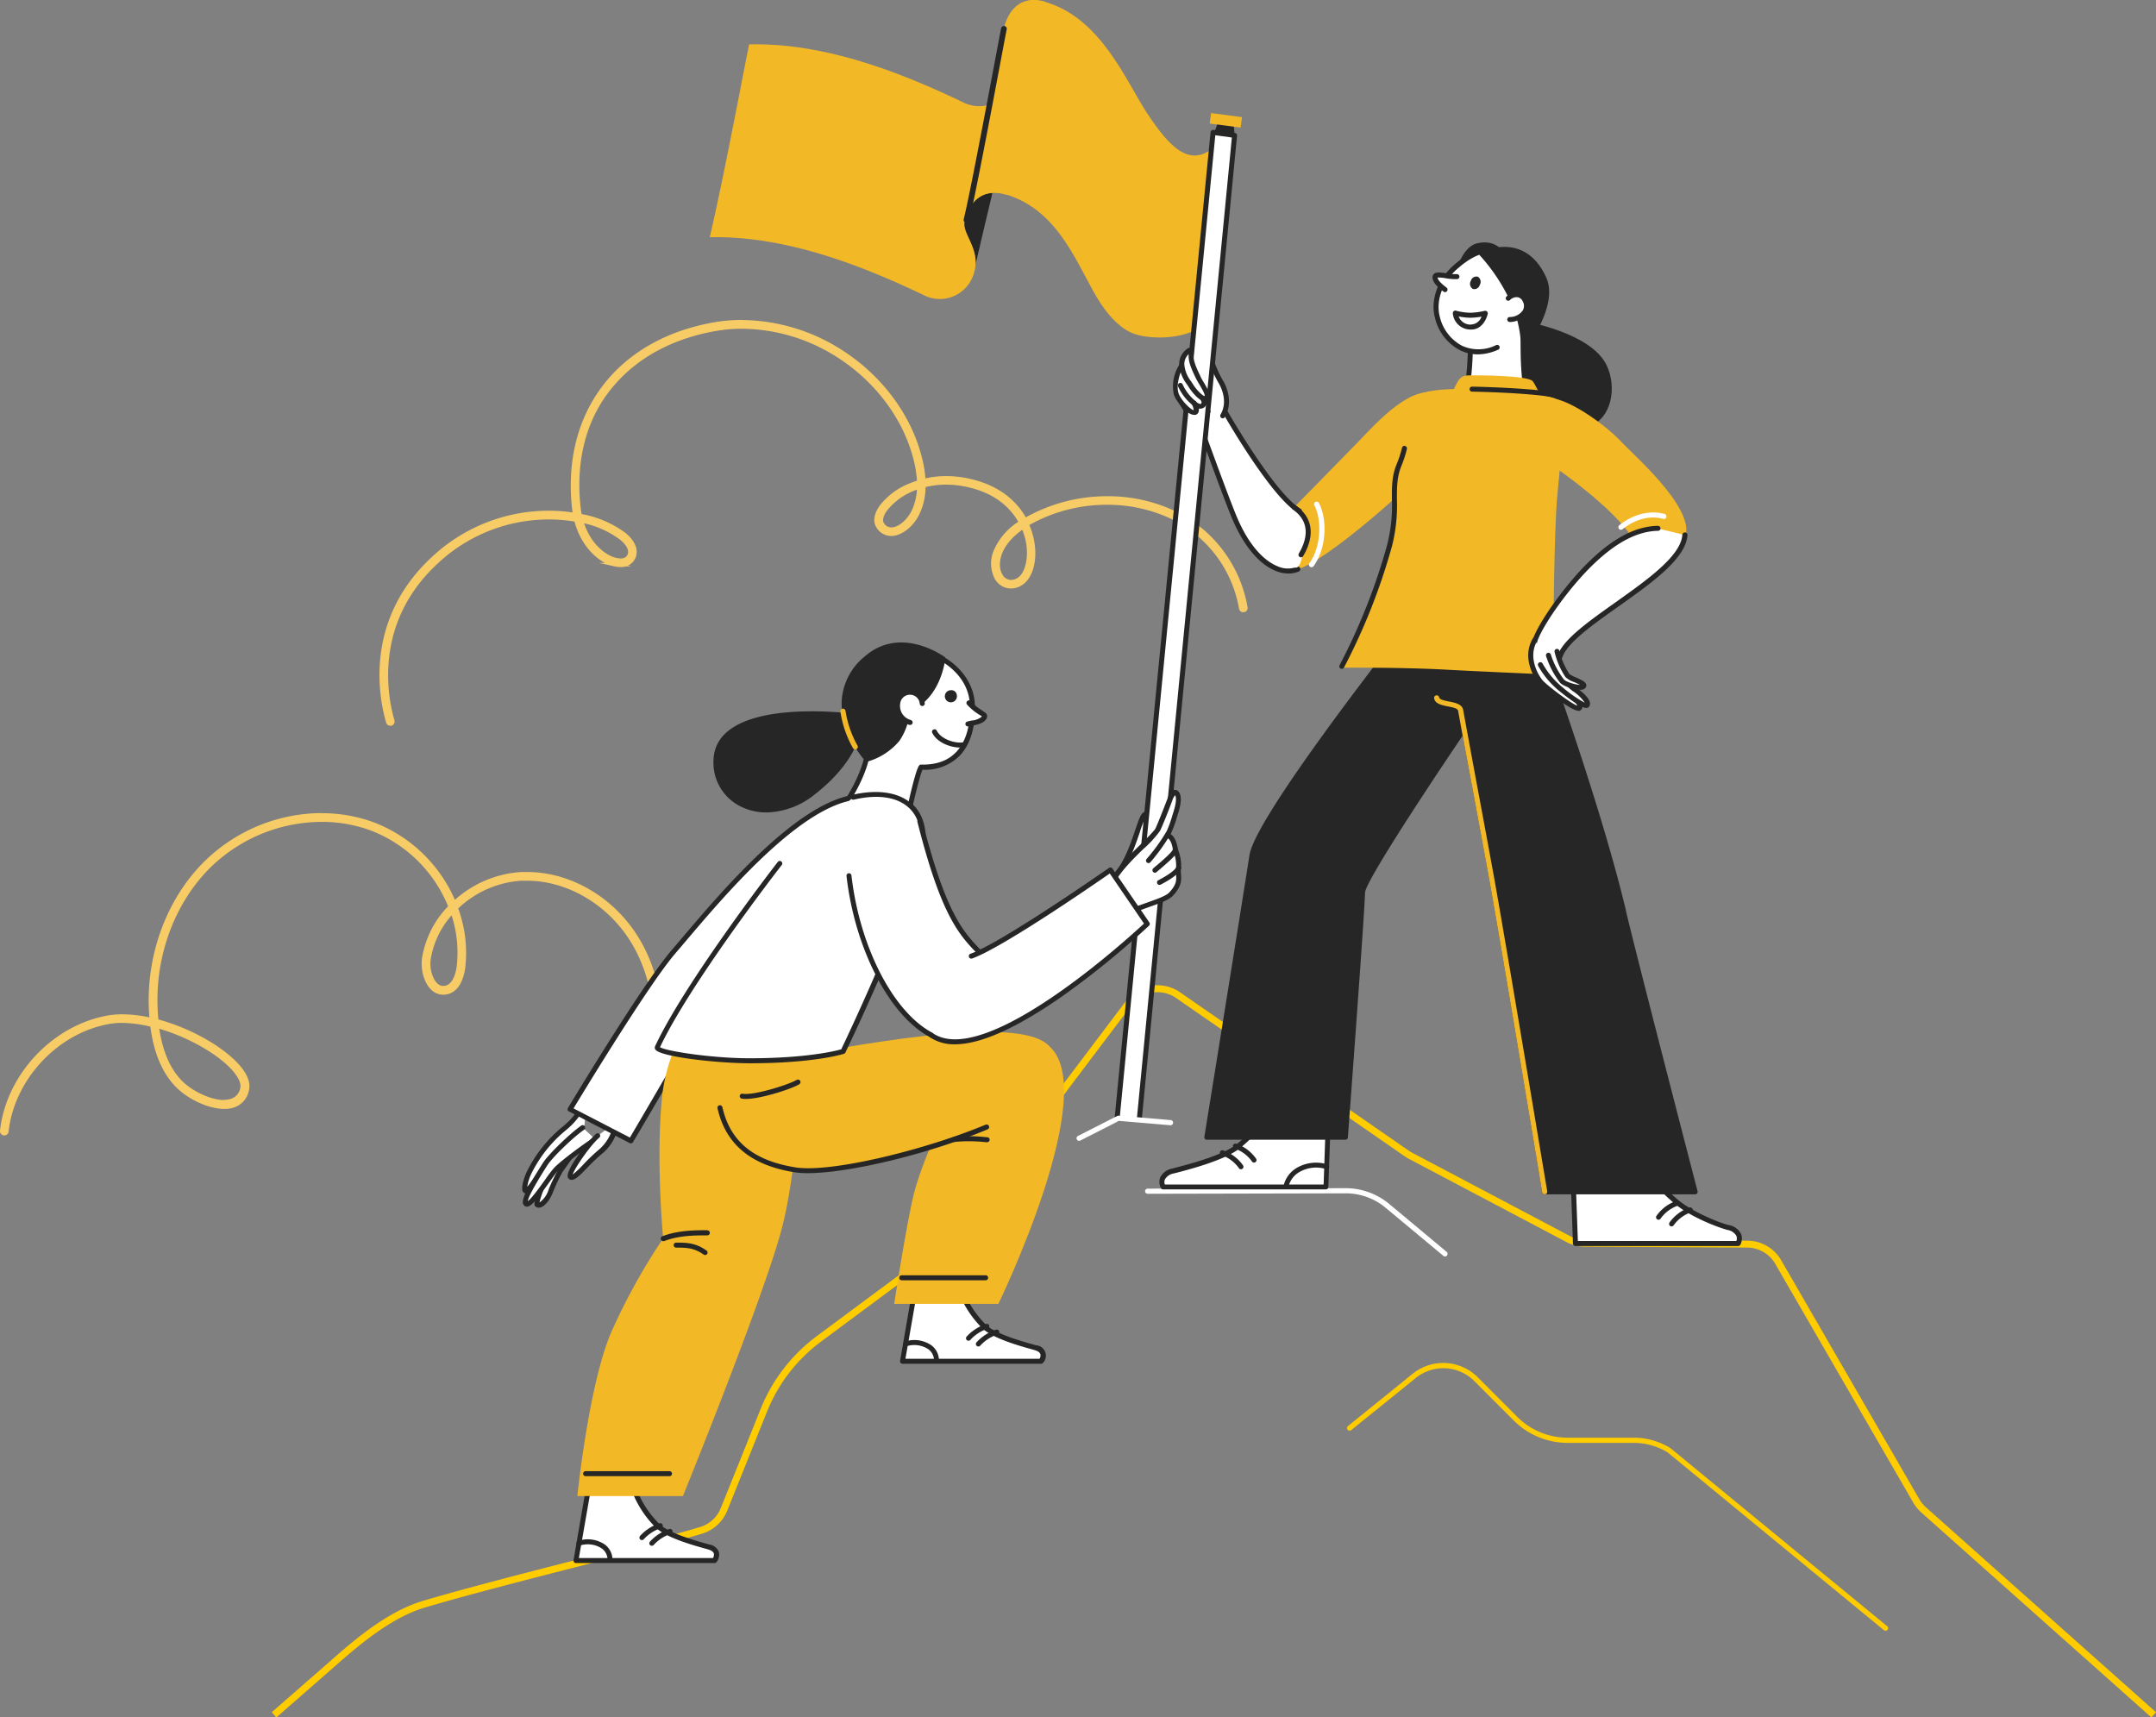 <svg xmlns="http://www.w3.org/2000/svg" xmlns:xlink="http://www.w3.org/1999/xlink" viewBox="0 0 531.01 423"><rect x="0" y="0" width="531.01" height="423" fill="#808080" stroke="none"/><defs><style>.cls-1,.cls-3,.cls-7{fill:none;}.cls-2{clip-path:url(#clip-path);}.cls-3{stroke:#fc0;stroke-width:1.71px;}.cls-3,.cls-7{stroke-miterlimit:10;}.cls-4{fill:#fff;}.cls-5{fill:#262626;}.cls-6{fill:#f7cc66;}.cls-7{stroke:#f7cc66;stroke-width:0.86px;}.cls-8{fill:#f2b826;}.cls-9{fill:#fc0;}</style><clipPath id="clip-path" transform="translate(0 0)"><rect class="cls-1" width="531.01" height="423"/></clipPath></defs><title>ilustracao2</title><g id="Camada_2" data-name="Camada 2"><g id="Camada_1-2" data-name="Camada 1"><g class="cls-2"><path class="cls-3" d="M530.44,422.36l-56.69-50.5a8.73,8.73,0,0,1-1.78-2.19l-34-58.82a8.83,8.83,0,0,0-7.62-4.42l-40-.24a8.82,8.82,0,0,1-4.09-1l-38.84-20.51a9.16,9.16,0,0,1-.91-.55l-56.32-39A8.87,8.87,0,0,0,278,247.07L234,305.34a8.76,8.76,0,0,1-2,1.93l-30.28,22.47a40.9,40.9,0,0,0-13.58,17.58l-9.81,24.42a8.88,8.88,0,0,1-5.64,5.18c-12,3.67-48.72,12.39-68.27,18.19-8.29,2.47-16,8.9-22.45,14.6L67.5,422.36" transform="translate(0 0)"/><path class="cls-4" d="M282.32,200.53c-1.7-.85-3.16,12.89-9.6,16.72-3.47,2.07,2.91,4.18,3,4.57l4.73-5.88s3.62-14.51,1.83-15.41" transform="translate(0 0)"/><path class="cls-5" d="M275.17,222Zm7.42-22a.91.91,0,0,0-.79,0c-.78.32-1.24,1.6-2.21,4.46-1.35,4-3.4,10.06-7.18,12.31a2.23,2.23,0,0,0-1.34,1.9c.06,1.48,2.17,2.54,3.56,3.25l.66.34a.6.6,0,0,0,.47.22.63.63,0,0,0,.19,0,.62.62,0,0,0,.39-.78c-.11-.32-.37-.46-1.15-.85s-2.86-1.44-2.88-2.19c0-.23.25-.51.73-.8,4.17-2.48,6.31-8.8,7.72-13a25,25,0,0,1,1.36-3.51c.47,1.55-.73,8.49-2.23,14.5a.62.62,0,0,0,1.2.3s.91-3.69,1.59-7.41c1.27-7,.71-8.3-.09-8.7" transform="translate(0 0)"/><path class="cls-6" d="M182.77,79.22a39.53,39.53,0,0,0-6.45.53c-23.86,4-37.59,21.83-35,45.42.06.53.13,1,.23,1.56a39.83,39.83,0,0,0-6.41-.51,41.59,41.59,0,0,0-28.17,11c-17.15,15.58-13.1,35.05-11.45,40.65a.62.62,0,0,0,.61.45.55.55,0,0,0,.18,0,.64.64,0,0,0,.43-.79c-1.6-5.42-5.52-24.26,11.08-39.34a40.4,40.4,0,0,1,27.35-10.68,38.27,38.27,0,0,1,6.67.57c1.59,6.22,5.8,10.19,9.62,11a6.38,6.38,0,0,0,1.33.15,3.43,3.43,0,0,0,3.1-1.54c1.11-1.85.34-4.08-2.11-6.1a25.47,25.47,0,0,0-10.89-4.6,18.73,18.73,0,0,1-.31-1.94c-1.31-11.8,1.45-22.2,8-30,6.08-7.31,15-12.15,25.95-14a37.09,37.09,0,0,1,6.24-.51A44.48,44.48,0,0,1,207,88c9.28,6.11,16,15.31,18.46,25.25a27.67,27.67,0,0,1,.83,5.46c-.54.16-1.07.35-1.59.55A17,17,0,0,0,217,124.8c-1.25,1.78-1.57,3.51-.86,4.72a3.77,3.77,0,0,0,3.33,2.06h.12c2.3-.06,4.93-2.09,6.38-4.95a15.42,15.42,0,0,0,1.56-7,21.42,21.42,0,0,1,5.49-.69,24.17,24.17,0,0,1,4.29.39c8.13,1.47,12.11,5.73,14.06,9.34a15.43,15.43,0,0,0-6.11,6.84,7.77,7.77,0,0,0,.08,6.76,4.18,4.18,0,0,0,3.64,2.25,4.64,4.64,0,0,0,2.32-.65c2.6-1.49,3.86-5.8,3-10.48a17.53,17.53,0,0,0-1.33-4.25,2.26,2.26,0,0,1,.26-.16,39.13,39.13,0,0,1,19.44-5.08,37.06,37.06,0,0,1,15.36,3.23,30.61,30.61,0,0,1,17.56,22.74.64.64,0,0,0,.63.51h.12a.63.63,0,0,0,.5-.74A31.85,31.85,0,0,0,288.65,126a38.29,38.29,0,0,0-15.89-3.35,40.46,40.46,0,0,0-20.08,5.25l-.19.12c-2.1-3.87-6.34-8.37-14.92-9.92a25.31,25.31,0,0,0-4.48-.41,23.37,23.37,0,0,0-5.56.66,28.72,28.72,0,0,0-.85-5.42c-2.52-10.24-9.45-19.72-19-26a45.83,45.83,0,0,0-24.92-7.68m36.75,51.08a2.51,2.51,0,0,1-2.25-1.41c-.43-.76-.13-2,.81-3.36a16.51,16.51,0,0,1,8.21-5.54,14,14,0,0,1-1.41,6.05c-1.23,2.42-3.45,4.22-5.29,4.26h-.07m-66.7,7.64a4.57,4.57,0,0,1-1.06-.13c-2.72-.59-6.82-3.59-8.51-9.51a23.58,23.58,0,0,1,9.75,4.26c1.13.92,2.86,2.73,1.83,4.46a2.21,2.21,0,0,1-2,.92m96.2,5.3a2.91,2.91,0,0,1-2.54-1.61c-1.36-2.37-.94-7.51,5.49-11.82a16.19,16.19,0,0,1,1.17,3.78c.7,4.1-.32,8-2.43,9.16a3.39,3.39,0,0,1-1.69.49" transform="translate(0 0)"/><path class="cls-7" d="M182.77,79.22a39.53,39.53,0,0,0-6.45.53c-23.86,4-37.59,21.83-35,45.42.06.53.13,1,.23,1.56a39.83,39.83,0,0,0-6.41-.51,41.59,41.59,0,0,0-28.17,11c-17.15,15.58-13.1,35.05-11.45,40.65a.62.62,0,0,0,.61.45.55.55,0,0,0,.18,0,.64.64,0,0,0,.43-.79c-1.6-5.42-5.52-24.26,11.08-39.34a40.4,40.4,0,0,1,27.35-10.68,38.27,38.27,0,0,1,6.67.57c1.59,6.22,5.8,10.19,9.62,11a6.38,6.38,0,0,0,1.33.15,3.43,3.43,0,0,0,3.1-1.54c1.11-1.85.34-4.08-2.11-6.1a25.47,25.47,0,0,0-10.89-4.6,18.73,18.73,0,0,1-.31-1.94c-1.31-11.8,1.45-22.2,8-30,6.08-7.31,15-12.15,25.95-14a37.09,37.09,0,0,1,6.24-.51A44.48,44.48,0,0,1,207,88c9.28,6.11,16,15.31,18.46,25.25a27.67,27.67,0,0,1,.83,5.46c-.54.16-1.07.35-1.59.55A17,17,0,0,0,217,124.8c-1.25,1.78-1.57,3.51-.86,4.72a3.77,3.77,0,0,0,3.33,2.06h.12c2.3-.06,4.93-2.09,6.38-4.95a15.42,15.42,0,0,0,1.56-7,21.42,21.42,0,0,1,5.49-.69,24.17,24.17,0,0,1,4.29.39c8.13,1.47,12.11,5.73,14.06,9.34a15.43,15.43,0,0,0-6.11,6.84,7.77,7.77,0,0,0,.08,6.76,4.18,4.18,0,0,0,3.64,2.25,4.64,4.64,0,0,0,2.32-.65c2.6-1.49,3.86-5.8,3-10.48a17.53,17.53,0,0,0-1.33-4.25,2.26,2.26,0,0,1,.26-.16,39.13,39.13,0,0,1,19.44-5.08,37.06,37.06,0,0,1,15.36,3.23,30.61,30.61,0,0,1,17.56,22.74.64.64,0,0,0,.63.51h.12a.63.63,0,0,0,.5-.74A31.85,31.85,0,0,0,288.65,126a38.29,38.29,0,0,0-15.89-3.35,40.46,40.46,0,0,0-20.08,5.25l-.19.12c-2.1-3.87-6.34-8.37-14.92-9.92a25.31,25.31,0,0,0-4.48-.41,23.37,23.37,0,0,0-5.56.66,28.72,28.72,0,0,0-.85-5.42c-2.52-10.24-9.45-19.72-19-26a45.83,45.83,0,0,0-24.92-7.68m36.75,51.08a2.51,2.51,0,0,1-2.25-1.41c-.43-.76-.13-2,.81-3.36a16.51,16.51,0,0,1,8.21-5.54,14,14,0,0,1-1.41,6.05c-1.23,2.42-3.45,4.22-5.29,4.26h-.07m-66.7,7.64a4.57,4.57,0,0,1-1.06-.13c-2.72-.59-6.82-3.59-8.51-9.51a23.58,23.58,0,0,1,9.75,4.26c1.13.92,2.86,2.73,1.83,4.46a2.21,2.21,0,0,1-2,.92m96.2,5.3a2.91,2.91,0,0,1-2.54-1.61c-1.36-2.37-.94-7.51,5.49-11.82a16.19,16.19,0,0,1,1.17,3.78c.7,4.1-.32,8-2.43,9.16a3.39,3.39,0,0,1-1.69.49" transform="translate(0 0)"/><path class="cls-6" d="M79.24,200.69A41.07,41.07,0,0,0,51.14,212c-10,9.55-15.27,24.44-13.87,39.13a32.38,32.38,0,0,0-7.13-.88,20.41,20.41,0,0,0-3.47.28c-13.46,2.36-24.74,14.39-26.24,28a.64.64,0,0,0,.56.7h.07a.63.63,0,0,0,.63-.56C3.13,265.59,14,254,26.89,251.77a18.27,18.27,0,0,1,3.2-.26,31.33,31.33,0,0,1,7.33,1c.87,7,3.21,12.32,7,15.65,2.74,2.44,7.24,4.54,10.83,4.54a6.86,6.86,0,0,0,2.17-.31,5.11,5.11,0,0,0,3.49-4c.42-1.78-.51-3.94-2.69-6.25-4.14-4.39-11.93-8.68-19.6-10.71C37.07,237,42.17,222.29,52,212.9A39.83,39.83,0,0,1,79.23,202a35.09,35.09,0,0,1,12.56,2.27,34,34,0,0,1,19.08,19.05,23.4,23.4,0,0,0-6.49,12.63c-.36,2.37.26,5.71,2.12,7.5a3.82,3.82,0,0,0,2.67,1.12,3.62,3.62,0,0,0,.8-.08c3.2-.64,4-4.63,4.21-6.31a31.39,31.39,0,0,0-1.83-14.55,25.36,25.36,0,0,1,16-7.14c.48,0,1,0,1.43,0,10,0,20.05,5.82,25.85,15.12,5.46,8.76,7.16,20.35,4.68,31.78a.64.64,0,0,0,.49.76H161a.63.63,0,0,0,.62-.5c2.56-11.75.79-23.68-4.85-32.72-6-9.67-16.47-15.72-26.91-15.72-.51,0-1,0-1.51,0a26.58,26.58,0,0,0-16.47,7.15,35.29,35.29,0,0,0-19.61-19.28,36.19,36.19,0,0,0-13-2.36m29.94,42.57a2.57,2.57,0,0,1-1.8-.77c-1.35-1.29-2.1-4-1.74-6.39a22,22,0,0,1,5.72-11.5A29.91,29.91,0,0,1,112.92,238c-.13,1.1-.75,4.72-3.2,5.22a3.29,3.29,0,0,1-.54,0m-54,28.14c-3.2,0-7.41-1.94-10-4.22-3.42-3.05-5.6-7.87-6.47-14.35,7.28,2,14.66,6.11,18.51,10.18,1.84,2,2.69,3.77,2.38,5.09a3.81,3.81,0,0,1-2.65,3,6,6,0,0,1-1.79.25" transform="translate(0 0)"/><path class="cls-7" d="M79.24,200.69A41.07,41.07,0,0,0,51.14,212c-10,9.55-15.27,24.44-13.87,39.13a32.38,32.38,0,0,0-7.13-.88,20.41,20.41,0,0,0-3.47.28c-13.46,2.36-24.74,14.39-26.24,28a.64.64,0,0,0,.56.7h.07a.63.63,0,0,0,.63-.56C3.13,265.59,14,254,26.89,251.77a18.27,18.27,0,0,1,3.2-.26,31.33,31.33,0,0,1,7.33,1c.87,7,3.21,12.32,7,15.65,2.74,2.44,7.24,4.54,10.83,4.54a6.86,6.86,0,0,0,2.17-.31,5.11,5.11,0,0,0,3.49-4c.42-1.78-.51-3.94-2.69-6.25-4.14-4.39-11.93-8.68-19.6-10.71C37.07,237,42.17,222.29,52,212.9A39.83,39.83,0,0,1,79.23,202a35.09,35.09,0,0,1,12.56,2.27,34,34,0,0,1,19.08,19.05,23.4,23.4,0,0,0-6.49,12.63c-.36,2.37.26,5.71,2.12,7.5a3.82,3.82,0,0,0,2.67,1.12,3.62,3.62,0,0,0,.8-.08c3.2-.64,4-4.63,4.21-6.31a31.39,31.39,0,0,0-1.83-14.55,25.36,25.36,0,0,1,16-7.14c.48,0,1,0,1.43,0,10,0,20.05,5.82,25.85,15.12,5.46,8.76,7.16,20.35,4.68,31.78a.64.64,0,0,0,.49.76H161a.63.63,0,0,0,.62-.5c2.56-11.75.79-23.68-4.85-32.72-6-9.67-16.47-15.72-26.91-15.72-.51,0-1,0-1.51,0a26.58,26.58,0,0,0-16.47,7.15,35.29,35.29,0,0,0-19.61-19.28,36.19,36.19,0,0,0-13-2.36m29.94,42.57a2.57,2.57,0,0,1-1.8-.77c-1.35-1.29-2.1-4-1.74-6.39a22,22,0,0,1,5.72-11.5A29.91,29.91,0,0,1,112.92,238c-.13,1.1-.75,4.72-3.2,5.22a3.29,3.29,0,0,1-.54,0m-54,28.14c-3.2,0-7.41-1.94-10-4.22-3.42-3.05-5.6-7.87-6.47-14.35,7.28,2,14.66,6.11,18.51,10.18,1.84,2,2.69,3.77,2.38,5.09a3.81,3.81,0,0,1-2.65,3,6,6,0,0,1-1.79.25" transform="translate(0 0)"/><path class="cls-5" d="M240.27,65.24v-.06c-.4,1.77-.66,2.89-.66,2.89l.66-2.83" transform="translate(0 0)"/><path class="cls-5" d="M237.56,54.61c-.56,2.69,3,5.9,2.71,10.57,1-4.22,2.81-12.16,4.16-17.67-4.65.31-6.38,4.75-6.87,7.1" transform="translate(0 0)"/><path class="cls-8" d="M247.26,7.11c-.67,3.22,4.55,7.17,2.05,13.47a8.73,8.73,0,0,1-12.16,4.59c-14.21-6.8-33.47-14.71-52.64-14.24-.74,3.24-5.91,31.25-9.7,47.5C194,58,213.24,65.87,227.45,72.66a8.72,8.72,0,0,0,12.16-4.59c2.5-6.3-2.72-10.25-2.05-13.46.59-2.86,3-8.82,10.31-6.65L257.56.47c-7.28-2.18-9.71,3.78-10.3,6.64" transform="translate(0 0)"/><path class="cls-8" d="M282.59,28c-5.36-8.19-11.37-23.41-25-27.48-7.29-2.18-9.72,3.78-10.31,6.64-.64,3.1-7.62,38.44-9.61,46.48.87-3,3.49-7.72,10.08-5.75,13.65,4.08,17.92,18.58,23.28,26.77,2.73,4.17,5.71,6.6,8,7.45,4.14,1.55,11.69,1.42,15.84-1.1.94-.58,4.38-45,4.38-45-6.21,5.66-11.34,0-16.63-8" transform="translate(0 0)"/><path class="cls-5" d="M247.4,6.43a.69.69,0,0,0-.83.54c-.17.82-.74,3.87-1.54,8.1-2.17,11.54-6.21,33-7.67,38.92a.69.69,0,0,0,.51.85l.17,0a.7.7,0,0,0,.68-.53c1.47-6,5.52-27.45,7.69-39,.79-4.22,1.37-7.27,1.53-8.07a.69.69,0,0,0-.54-.83" transform="translate(0 0)"/><path class="cls-4" d="M342.07,296.46a16.74,16.74,0,0,0-10.59-3.81l-48.82.11a.64.64,0,0,0-.63.64.63.63,0,0,0,.63.63h0l48.83-.11h0a15.27,15.27,0,0,1,9.74,3.52l14.27,11.88a.62.62,0,0,0,.89-.08.64.64,0,0,0-.08-.9Z" transform="translate(0 0)"/><path class="cls-9" d="M411.43,356.68l-.08-.05a17.21,17.21,0,0,0-9-2.53H386.11a17.45,17.45,0,0,1-12.44-5.16L364,339.26a12,12,0,0,0-16.12-.86L332,351.24a.63.63,0,1,0,.79,1l15.91-12.84a10.78,10.78,0,0,1,14.42.76l9.69,9.69a18.75,18.75,0,0,0,13.34,5.53h16.24a16,16,0,0,1,8.31,2.32L464,401.51a.62.62,0,0,0,.4.15.64.64,0,0,0,.4-1.13Z" transform="translate(0 0)"/><path class="cls-4" d="M305,282.34c-3.88,3.1-13.76,5.47-16,6.09-4.09,1.11-2.47,3.93-2.47,3.93h40.07l.73-20.41-13.17-.21a39.74,39.74,0,0,1-9.13,10.6" transform="translate(0 0)"/><path class="cls-5" d="M327.31,271.33a.61.61,0,0,0-.63.6L326,291.75H286.9a1.78,1.78,0,0,1,0-1.25,3.13,3.13,0,0,1,2.21-1.48l.83-.21c3.23-.85,11.81-3.1,15.43-6A39.61,39.61,0,0,0,314.66,272a.62.62,0,0,0-1.08-.59,39.39,39.39,0,0,1-9,10.42c-3.41,2.73-11.81,4.93-15,5.75l-.83.23a4.17,4.17,0,0,0-3,2.19,3.22,3.22,0,0,0,.19,2.64.61.61,0,0,0,.53.31h40.07a.62.62,0,0,0,.62-.59l.73-20.42a.63.63,0,0,0-.6-.64" transform="translate(0 0)"/><path class="cls-5" d="M301.26,283.35a.6.6,0,0,0-.78.36.61.61,0,0,0,.36.79,8.83,8.83,0,0,1,4.28,3.19.62.62,0,0,0,.53.3.59.59,0,0,0,.31-.09.61.61,0,0,0,.21-.85,9.94,9.94,0,0,0-4.91-3.7" transform="translate(0 0)"/><path class="cls-5" d="M304.48,281.7a.62.62,0,0,0-.79.37.62.62,0,0,0,.37.79,8.83,8.83,0,0,1,4.27,3.18.63.63,0,0,0,.53.3.62.62,0,0,0,.53-.93,10,10,0,0,0-4.91-3.71" transform="translate(0 0)"/><path class="cls-5" d="M326.92,286.78a9.46,9.46,0,0,0-7.53.86,6.88,6.88,0,0,0-3.25,4.42.61.61,0,0,0,.49.72l.12,0a.63.63,0,0,0,.6-.5,5.59,5.59,0,0,1,2.69-3.61,8.22,8.22,0,0,1,6.54-.73.61.61,0,0,0,.34-1.18" transform="translate(0 0)"/><path class="cls-5" d="M308.35,210.7c-1.53,10-11.12,69.4-11.12,69.4h34.13s4.22-56.37,4.22-60.2S364,174.65,364,174.65l9.59-23.39-23.77-.77s-39.88,50.24-41.42,60.21" transform="translate(0 0)"/><path class="cls-5" d="M363.41,174.36C360.32,178.86,335,216,335,219.9c0,3.56-3.73,53.65-4.17,59.59H298c1.1-6.78,9.59-59.43,11-68.7s38.09-55.87,41.1-59.67l22.58.73Zm10.15-23.72-23.77-.76a.62.62,0,0,0-.51.23c-1.63,2.06-40,50.48-41.54,60.49s-11,68.81-11.12,69.41a.66.66,0,0,0,.14.49.62.62,0,0,0,.47.22h34.13a.61.61,0,0,0,.61-.57c.18-2.3,4.22-56.44,4.22-60.25,0-2.67,16.91-28.32,28.27-44.9a.34.34,0,0,0,.06-.12l9.59-23.39a.59.59,0,0,0-.05-.56.64.64,0,0,0-.5-.29" transform="translate(0 0)"/><path class="cls-8" d="M354,97.29l.68-.16c-6.85-2.92-15.44,6.81-19.74,11.25s-16.68,17.08-21,21.37c-4,4,1.12,11.7,5.61,10.46,7.24-2,27.34-20.08,31.53-24.7,5.69-6.27,4.41-17.22,2.88-18.22" transform="translate(0 0)"/><path class="cls-4" d="M425.63,302.36c-2.27-.62-8.56-3-12.44-6.1a39.57,39.57,0,0,1-9.13-10.6l-16.76.21.73,20.42H428.1s1.62-2.82-2.47-3.93" transform="translate(0 0)"/><path class="cls-5" d="M425.79,301.76c-2.25-.61-8.45-3-12.21-6a39.59,39.59,0,0,1-9-10.41.61.61,0,0,0-.83-.25.63.63,0,0,0-.25.84,40.13,40.13,0,0,0,9.29,10.79c3.95,3.16,10.24,5.54,12.66,6.2a3.07,3.07,0,0,1,2.21,1.47,1.78,1.78,0,0,1,0,1.25H388.62l-.71-19.82a.59.59,0,0,0-.63-.59.62.62,0,0,0-.6.64l.73,20.41a.63.63,0,0,0,.62.6H428.1a.61.61,0,0,0,.53-.31,3.25,3.25,0,0,0,.19-2.65,4.17,4.17,0,0,0-3-2.19" transform="translate(0 0)"/><path class="cls-5" d="M416.08,297.42a10.11,10.11,0,0,0-4.91,3.71.63.63,0,0,0,.21.85.64.64,0,0,0,.85-.22,8.89,8.89,0,0,1,4.27-3.18.61.61,0,0,0,.37-.79.62.62,0,0,0-.79-.37" transform="translate(0 0)"/><path class="cls-5" d="M412.87,295.78a10,10,0,0,0-4.91,3.71.61.61,0,0,0,.21.84.6.6,0,0,0,.84-.21,8.79,8.79,0,0,1,4.28-3.18.62.62,0,0,0,.37-.79.62.62,0,0,0-.79-.37" transform="translate(0 0)"/><path class="cls-5" d="M375.31,79.11l-1.84,1.62s-2.59,31,17.68,24.4c5.9-1.92,7.13-9.87,4.53-15.22-3.94-8.09-20.37-10.8-20.37-10.8" transform="translate(0 0)"/><path class="cls-5" d="M363.83,59.92c-3.31.76-4.78,5.66-4.78,5.66l11.88-2.34s-1.6-4.59-7.1-3.32" transform="translate(0 0)"/><path class="cls-4" d="M375.65,78.21c.35-1.9-13.79,1.12-13.57,4.59a65.82,65.82,0,0,1-2.39,20.34l18.14.47c-3-6.51-3.08-20.5-2.18-25.4" transform="translate(0 0)"/><path class="cls-5" d="M376.25,78.32a.94.94,0,0,0-.39-1c-1.5-1.07-8.54.54-11.83,2.36-1.77,1-2.63,2-2.56,3.12A65.61,65.61,0,0,1,359.1,103a.63.63,0,0,0,.4.78.62.62,0,0,0,.77-.4,67.21,67.21,0,0,0,2.43-20.57c0-.52.61-1.21,1.76-1.87,3.39-2,9.33-3,10.55-2.59-.91,5.33-.75,19.12,2.26,25.57a.62.62,0,0,0,1.12-.52c-2.95-6.32-3.06-20-2.14-25" transform="translate(0 0)"/><path class="cls-4" d="M372,63.07c-4.29-3.12-9.34-1-13.66,2.85-3.8,3.43-5.33,8.27-4.29,12.21,1.69,6.36,7.51,10.64,14.75,7.43l6.88-8.81c1.78-4.44,1.8-9.69-3.68-13.68" transform="translate(0 0)"/><path class="cls-5" d="M372.32,62.57c-4-2.91-9.13-1.89-14.43,2.89-3.86,3.48-5.61,8.51-4.47,12.82a12.12,12.12,0,0,0,6.21,8,9.85,9.85,0,0,0,4.31,1A12.41,12.41,0,0,0,369,86.12a.61.61,0,0,0,.31-.81.62.62,0,0,0-.81-.32,9.76,9.76,0,0,1-8.35.2A10.9,10.9,0,0,1,354.61,78c-1-3.87.59-8.42,4.11-11.6s8.4-6.05,12.88-2.8c5.54,4,4.94,9.27,3.47,12.95a.61.61,0,0,0,1.14.46c2.32-5.78.94-10.89-3.89-14.41" transform="translate(0 0)"/><path class="cls-5" d="M377.36,153.47s-23.39-12.93-21,2.09,7.56,41.84,10.92,60.34c2.79,15.43,13.15,77.65,13.15,77.65H417.5s-14.57-56.1-17.63-69c-6.87-28.9-22.51-71.09-22.51-71.09" transform="translate(0 0)"/><path class="cls-5" d="M381,292.93c-1-6-10.44-62.63-13.07-77.14-1.07-5.89-2.32-12.63-3.6-19.55-2.79-15-5.68-30.54-7.32-40.78-.45-2.81,0-4.74,1.42-5.71,1.93-1.36,5.74-1.07,11,.83a62.19,62.19,0,0,1,7.46,3.32c1.22,3.32,15.87,43.34,22.4,70.8,2.83,11.93,15.67,61.44,17.43,68.23Zm19.5-68.52c-6.8-28.59-22.37-70.73-22.53-71.15a.64.64,0,0,0-.28-.33c-.59-.32-14.57-8-20-4.19-1.81,1.27-2.45,3.6-1.92,6.92,1.64,10.25,4.52,25.78,7.32,40.8,1.28,6.93,2.53,13.66,3.6,19.54,2.76,15.26,13.05,77,13.15,77.65a.61.61,0,0,0,.61.51H417.5a.6.6,0,0,0,.49-.24.66.66,0,0,0,.11-.53c-.15-.56-14.6-56.23-17.63-69" transform="translate(0 0)"/><path class="cls-8" d="M364.31,196.23c-1.33-7.16-2.69-14.52-3.94-21.38-.26-1.43-2-1.78-3.52-2.08-1-.2-2.29-.45-2.39-1a.63.63,0,0,0-.73-.51.62.62,0,0,0-.51.73c.24,1.36,1.84,1.68,3.39,2,1.13.22,2.41.47,2.51,1.06,1.25,6.86,2.62,14.22,3.95,21.38,1.28,6.93,2.53,13.66,3.6,19.55,2.77,15.25,13.05,77,13.15,77.64a.63.63,0,0,0,.63.53h.1a.62.62,0,0,0,.52-.73c-.1-.62-10.39-62.39-13.15-77.66-1.07-5.89-2.32-12.62-3.61-19.55" transform="translate(0 0)"/><path class="cls-8" d="M383.72,98.44c-2.89-1.41-11.07-2.38-21.08-2.61-8.17-.19-11.51.46-15.09,1.91-3,1.21,1.23,6.64-3,16.85-2.33,5.62.14,10.55-2.33,19.87a152.16,152.16,0,0,1-11.93,30s14.89-.13,25.93.48c8.14.45,26.3,1.23,26.3,1.23s.1-33.62,1-43.56c1.46-17,3.13-22.78.24-24.19" transform="translate(0 0)"/><path class="cls-8" d="M399.9,109.42c-4.82-5.27-12.58-10.14-16.18-11l-6.35.16c-3.35-1-1.19,11.76,2.07,14,3,2.07,18.76,12.8,23,20.66,2.31,4.26,9.07,3.39,11.72.49,5.82-6.37-11.57-21.4-14.28-24.36" transform="translate(0 0)"/><path class="cls-4" d="M392.22,138.32c-6,5.67-12.62,15-14.13,19.23-1.12,3.13,1.64,8.63,2.58,9.14,1.56.86,3-3.9,3.68-5.48,3.77-8.39,30-19.64,30.56-29.45l-6.62-1.6c-6,.1-11.37,3.7-16.07,8.16" transform="translate(0 0)"/><path class="cls-5" d="M415,131.15a.61.61,0,0,0-.65.58C414,137,405.41,143,397.83,148.4c-6.33,4.49-12.32,8.73-14,12.55-.14.31-.3.72-.48,1.19-.47,1.22-1.45,3.75-2.2,4a.14.14,0,0,1-.14,0c-.73-.47-3.29-5.64-2.3-8.4,1.44-4,7.86-13.19,14-19,5.59-5.3,10.71-7.91,15.66-8a.6.6,0,0,0,.6-.62.63.63,0,0,0-.62-.61c-5.28.09-10.67,2.82-16.49,8.34-6.23,5.91-12.79,15.32-14.28,19.47-1.19,3.33,1.52,9.15,2.86,9.88a1.41,1.41,0,0,0,.68.18,1.36,1.36,0,0,0,.48-.09c1.18-.43,2-2.4,2.93-4.73.17-.45.32-.84.45-1.13,1.59-3.52,7.44-7.66,13.63-12.05,8.19-5.8,16.66-11.8,17-17.61a.62.62,0,0,0-.58-.65" transform="translate(0 0)"/><path class="cls-4" d="M387.18,171.29c-.95-.75-4.64-3.52-5.53-5.41l-3.56-8.33c-2.59,4.28.18,9.13,1.47,10.54s8.49,6.94,9.33,6.41-.77-2.47-1.71-3.21" transform="translate(0 0)"/><path class="cls-5" d="M388.75,173.92h0Zm-1.19-3.12-.28-.22c-1.18-.91-4.32-3.36-5.07-5a.61.61,0,0,0-.82-.3.62.62,0,0,0-.3.82c.78,1.66,3.31,3.77,5.43,5.42l.28.21a6.35,6.35,0,0,1,1.69,2.09c-1.58-.56-7.25-4.83-8.48-6.18-.93-1-3.89-5.68-1.39-9.81a.62.62,0,0,0-1.06-.63c-2.84,4.69.24,9.84,1.54,11.27.55.6,7.58,6.61,9.74,6.61a.65.65,0,0,0,.38-.1,1.09,1.09,0,0,0,.53-.9c.07-1.27-1.71-2.94-2.19-3.32" transform="translate(0 0)"/><path class="cls-4" d="M387.68,169.69c-1.56-1.15-4.67-4.3-5.57-7.75l-2.7,1.81a21,21,0,0,0,5.37,6.26c.78.66,5.62,4.44,6.13,3.68s-1.51-2.74-3.23-4" transform="translate(0 0)"/><path class="cls-5" d="M388.05,169.19c-1.63-1.19-4.52-4.25-5.35-7.4a.61.61,0,0,0-.75-.44.61.61,0,0,0-.44.75c.91,3.48,4,6.74,5.81,8.09a10.32,10.32,0,0,1,3,2.89,30.5,30.5,0,0,1-5.17-3.54l-.11-.1a20.07,20.07,0,0,1-5.1-6,.61.61,0,0,0-1.1.55,21.45,21.45,0,0,0,5.41,6.37l.11.09c.05,0,4.71,3.92,6.33,3.92h.11a.83.83,0,0,0,.6-.35c.73-1.07-.38-2.66-3.37-4.85" transform="translate(0 0)"/><path class="cls-4" d="M301.45,101s-3.18-13-6.5-15.17c-2-1.3-4.58,6.93-5,8.42-1.22,4,5.86,11.18,5.86,11.18s5.64,15.69,8.11,21.71c4.69,11.44,11.47,14.85,15.72,13.09l.28-14.45c-6.73-4.14-18.43-24.78-18.43-24.78" transform="translate(0 0)"/><path class="cls-5" d="M320.2,125.23c-6.32-3.88-17.4-23.13-18.17-24.48-.42-1.7-3.38-13.25-6.74-15.45a1.41,1.41,0,0,0-1.29-.15c-1.8.65-3.54,5.2-4.68,8.9-1.25,4.07,5,10.76,5.91,11.69.54,1.5,5.75,15.94,8.08,21.62,2.79,6.78,6.61,11.48,10.77,13.21a8.57,8.57,0,0,0,3.26.69,6.53,6.53,0,0,0,2.49-.48.62.62,0,1,0-.47-1.14,6.21,6.21,0,0,1-4.8-.21c-2.24-.93-6.52-3.79-10.11-12.54-2.43-5.94-8.05-21.53-8.1-21.69a.64.64,0,0,0-.14-.22c-1.9-1.93-6.63-7.59-5.71-10.57,1.39-4.5,3-7.76,3.92-8.1a.16.16,0,0,1,.19,0c2.56,1.67,5.37,11.25,6.24,14.8a.69.69,0,0,0,.07.15c.48.85,11.85,20.83,18.63,25a.62.62,0,1,0,.65-1" transform="translate(0 0)"/><path class="cls-5" d="M366.07,61.66l-2.21.58a44.91,44.91,0,0,1,7.91,11.53,28.35,28.35,0,0,1,2.86,11.84l1.52-.36s7.78-10.11,4.66-16.94c-5-11-14.74-6.65-14.74-6.65" transform="translate(0 0)"/><path class="cls-4" d="M353.42,68.3c0,1.09,1.32,2.16,2.47,3l2.92-3.2c-2.21.15-5.43-1.09-5.39.17" transform="translate(0 0)"/><path class="cls-5" d="M358.77,67.52a13.11,13.11,0,0,1-2.6-.22c-1.42-.2-2.44-.35-3,.16a1.1,1.1,0,0,0-.35.86c.05,1.36,1.43,2.52,2.72,3.5a.64.64,0,0,0,.37.13.62.62,0,0,0,.37-1.11c-.68-.52-2.09-1.6-2.22-2.48a9.3,9.3,0,0,1,1.95.16,13.9,13.9,0,0,0,2.87.23.62.62,0,0,0,.57-.66.62.62,0,0,0-.66-.57" transform="translate(0 0)"/><path class="cls-5" d="M364,68.16a1.43,1.43,0,0,0-1.74,1,1.49,1.49,0,0,0,.48,2,1.4,1.4,0,0,0,1.73-1,1.49,1.49,0,0,0-.47-2" transform="translate(0 0)"/><path class="cls-4" d="M358.44,77.14a3.76,3.76,0,0,0,3.92,3.42c2.73,0,3.45-3.38,3.45-3.38a17.37,17.37,0,0,1-3.64.48,15.88,15.88,0,0,1-3.73-.52" transform="translate(0 0)"/><path class="cls-5" d="M362.37,79.94a3.09,3.09,0,0,1-3.11-2,15.17,15.17,0,0,0,2.91.32h0a15.59,15.59,0,0,0,2.72-.28,2.83,2.83,0,0,1-2.52,1.94m3.29-3.36a16.82,16.82,0,0,1-3.49.47h0a14.59,14.59,0,0,1-3.56-.51.63.63,0,0,0-.56.12.61.61,0,0,0-.23.52,4.35,4.35,0,0,0,4.53,4h.07c2.51,0,3.71-2.52,4-3.86a.6.6,0,0,0-.17-.57.62.62,0,0,0-.58-.16" transform="translate(0 0)"/><path class="cls-4" d="M296.63,85.37c-.84,1.38-.42,4.61.1,6.19s-2.45,5.08.83,9.81l3.64,1c1.84-3.14.61-6.67-.58-8.57-2.49-4-3.11-9.95-4-8.48" transform="translate(0 0)"/><path class="cls-5" d="M298.65,87.52c-.63-2-.92-2.91-1.66-3a.91.91,0,0,0-.89.52c-1,1.74-.41,5.33,0,6.71a4,4,0,0,1-.24,1.67,9,9,0,0,0,1.15,8.3.61.61,0,0,0,.86.15.62.62,0,0,0,.16-.86,7.81,7.81,0,0,1-1-7.27,4.35,4.35,0,0,0,.22-2.38,11.16,11.16,0,0,1-.38-5.1c.18.45.38,1.08.55,1.62a27.49,27.49,0,0,0,2.62,6.29c.45.72,2.59,4.48.57,7.93a.62.62,0,0,0,.53.93.6.6,0,0,0,.53-.31c1.85-3.15.91-6.82-.59-9.21a27,27,0,0,1-2.49-6" transform="translate(0 0)"/><path class="cls-4" d="M371.48,73.46l.33,5.21c3.7-.25,4.87-2.9,3.74-4.82a2.5,2.5,0,0,0-4.07-.39" transform="translate(0 0)"/><path class="cls-5" d="M373.75,72A3.53,3.53,0,0,0,371,73.08a.6.6,0,0,0,.09.86.62.62,0,0,0,.86-.09,2.34,2.34,0,0,1,1.71-.66,1.7,1.7,0,0,1,1.36,1,2.24,2.24,0,0,1,.07,2.2,3.87,3.87,0,0,1-3.32,1.69.62.62,0,0,0,0,1.23h0a5,5,0,0,0,4.33-2.35,3.49,3.49,0,0,0-.1-3.4A2.9,2.9,0,0,0,373.75,72" transform="translate(0 0)"/><path class="cls-4" d="M386.06,166.4a18.54,18.54,0,0,1-2.58-6l-2.08,1a20.62,20.62,0,0,0,3.29,6.26c.64.87,4.89,2.11,5.39,1.28s-3.43-1.82-4-2.6" transform="translate(0 0)"/><path class="cls-5" d="M388.18,166.86a7.18,7.18,0,0,1-1.63-.84,17.69,17.69,0,0,1-2.47-5.71.62.62,0,0,0-.73-.48.62.62,0,0,0-.47.73,19,19,0,0,0,2.69,6.21,5.57,5.57,0,0,0,2.12,1.22c.42.18,1,.45,1.45.68-1.14,0-3.57-.78-3.95-1.31a20,20,0,0,1-3.2-6.07.62.62,0,1,0-1.18.35,21.15,21.15,0,0,0,3.38,6.45c.65.88,3.52,1.8,5,1.8h.15a1.43,1.43,0,0,0,1.23-.57.92.92,0,0,0,.09-.76c-.21-.66-1.09-1.08-2.52-1.7" transform="translate(0 0)"/></g><polygon class="cls-4" points="275.12 275.61 280.64 275.59 304.07 33.35 298.77 32.62 275.12 275.61"/><g class="cls-2"><path class="cls-5" d="M304.15,32.74l-5.3-.74a.63.63,0,0,0-.7.56l-23.64,243a.61.61,0,0,0,.55.67h.06a.63.63,0,0,0,.62-.56L299.32,33.31l4.08.56L280,275.53a.61.61,0,0,0,1.22.12L304.68,33.4a.61.61,0,0,0-.53-.66" transform="translate(0 0)"/><path class="cls-4" d="M291.63,90.3c-.46-1.83-2.91,3.68-1.94,6.74.53,1.67,3.4,4.92,4.55,4.59,1-.28-.16-2.35-.16-2.35s1.3,1.41,2.2.57-.08-1.81-1.23-3.07a20.56,20.56,0,0,1-3.42-6.48" transform="translate(0 0)"/><path class="cls-5" d="M295.86,99.4a.33.33,0,0,1-.26.1,2,2,0,0,1-1.06-.63.62.62,0,0,0-1,.71A3.68,3.68,0,0,1,294,101c-.7,0-3.23-2.54-3.75-4.19-.58-1.85.28-4.77.9-5.9a21.74,21.74,0,0,0,3.42,6.25c1.12,1.23,1.6,1.88,1.26,2.2M294.07,101l.17.59Zm-1.84-10.89a.91.91,0,0,0-1.65-.45,9.86,9.86,0,0,0-1.47,7.52c.48,1.54,3.19,5,5,5a1.27,1.27,0,0,0,.34,0,1.1,1.1,0,0,0,.73-.65,1.72,1.72,0,0,0,.08-.88,1.75,1.75,0,0,0,.32,0,1.52,1.52,0,0,0,1.15-.44c1.28-1.2-.09-2.71-1.19-3.92a20.16,20.16,0,0,1-3.28-6.22" transform="translate(0 0)"/><path class="cls-4" d="M294.08,99.28l-3.36-4.36a11.8,11.8,0,0,0,3.36,4.36" transform="translate(0 0)"/><path class="cls-5" d="M291.27,94.66a.61.61,0,1,0-1.11.52,12.36,12.36,0,0,0,3.56,4.6.62.62,0,0,0,.36.12.63.63,0,0,0,.5-.25.62.62,0,0,0-.13-.86,11.41,11.41,0,0,1-3.18-4.13" transform="translate(0 0)"/><path class="cls-4" d="M293.39,86.58c0-1.07-2.52,1-2.32,3.21.25,2.68,1.44,3.91,2.25,5.21s3.13,4.06,3.86,2.87c.58-.93-1.26-3.31-2-4.86-2.1-4.24-1.79-4.9-1.77-6.43" transform="translate(0 0)"/><path class="cls-5" d="M296.69,97.55c-.4,0-1.94-1.4-2.85-2.88-.15-.25-.32-.49-.49-.75a7.89,7.89,0,0,1-1.66-4.18,3.37,3.37,0,0,1,1.07-2.52c-.05,1.23,0,2.34,1.84,6.06.22.44.51.93.82,1.44.44.74,1.46,2.46,1.27,2.83m-1-4.82c-1.79-3.62-1.76-4.47-1.71-5.65,0-.16,0-.32,0-.49a.87.87,0,0,0-.43-.82,1.12,1.12,0,0,0-1.2.17,4.61,4.61,0,0,0-1.92,3.91,9.17,9.17,0,0,0,1.87,4.76c.16.24.32.48.46.71,0,0,2.21,3.46,3.89,3.46h0a1.17,1.17,0,0,0,1-.59c.61-1-.28-2.5-1.23-4.1-.3-.49-.58-1-.77-1.36" transform="translate(0 0)"/><path class="cls-4" d="M290.27,213.92a9.48,9.48,0,0,0-.78-4.6s-.25-3.37-2.19-3.67L267,224.11s3.39,7.46,5.59,4.48c3.52-4.76,13.68-6.05,15.88-8.37,2.74-2.87,1.7-4.41,1.83-6.3" transform="translate(0 0)"/><path class="cls-5" d="M290.88,214a10.39,10.39,0,0,0-.78-4.81c-.08-.67-.52-3.78-2.71-4.11a.61.61,0,0,0-.7.51.63.63,0,0,0,.52.71c1.41.21,1.67,3.07,1.67,3.1a1.05,1.05,0,0,0,.06.24,8.91,8.91,0,0,1,.71,4.28,10.55,10.55,0,0,0,0,1.39c.12,1.35.21,2.53-1.7,4.53-.77.81-2.94,1.59-5.24,2.4-3.77,1.34-8.45,3-10.68,6-.37.49-.65.46-.75.44-1.16-.12-2.92-2.89-3.79-4.82a.62.62,0,0,0-.82-.3.6.6,0,0,0-.3.81c.4.88,2.51,5.3,4.78,5.54h.19a2.07,2.07,0,0,0,1.68-.95c2-2.72,6.49-4.31,10.1-5.6,2.55-.9,4.75-1.69,5.73-2.71,2.28-2.4,2.15-4,2-5.48a9.92,9.92,0,0,1,0-1.21" transform="translate(0 0)"/><path class="cls-4" d="M288.17,196.78c-1.15,3.06-2.58,6.58-3.06,7.54a28.8,28.8,0,0,1-4,4.3c-3.16,3-8.22,8.22-7.49,10.64l9.18-7.31a44.77,44.77,0,0,0,5.07-7.08,35.64,35.64,0,0,0,1.66-4.72c.86-2.68.81-4.14.26-4.83s-1.13.08-1.64,1.46" transform="translate(0 0)"/><path class="cls-5" d="M289.28,194.51c-.81.13-1.37,1.19-1.69,2.06-1.17,3.12-2.59,6.59-3,7.48-.1.19-.66,1-3.86,4.12-5.92,5.71-8.28,9.19-7.65,11.27a.61.61,0,0,0,.59.44.47.47,0,0,0,.17,0,.61.61,0,0,0,.42-.76c-.32-1.05.7-3.64,7.33-10a27.06,27.06,0,0,0,4.1-4.46c.52-1,2-4.66,3.08-7.6a3.6,3.6,0,0,1,.66-1.2c.24.42.42,1.48-.43,4.17-.1.29-.19.58-.28.89a28.06,28.06,0,0,1-1.35,3.75,45.46,45.46,0,0,1-5,6.93.62.62,0,0,0,.91.83,46,46,0,0,0,5.17-7.24,29.49,29.49,0,0,0,1.42-3.91l.27-.88c.87-2.73.92-4.45.15-5.4a1.07,1.07,0,0,0-1-.43" transform="translate(0 0)"/><path class="cls-4" d="M219.52,160.53c-11.79,5.08-11.92,16.23-6.05,23.82l.33.4c-1,7.91-7.83,16.4-7.83,16.4L223.18,203s2.68-12.74,3.69-14.05c9.48.31,13.09-7,12.6-15.63-.56-10-13.33-15.61-19.95-12.75" transform="translate(0 0)"/><path class="cls-5" d="M235.41,185.31c-2,2.1-4.92,3.1-8.52,3a.57.57,0,0,0-.51.24c-1,1.25-3,10.73-3.68,13.75l-15.58-1.64c1.77-2.4,6.44-9.24,7.29-15.82a.64.64,0,0,0-.14-.48c-.11-.12-.21-.25-.31-.38-3.15-4.07-4.38-9.05-3.28-13.32s4.21-7.46,9.08-9.56c3.27-1.41,8.24-.64,12.37,1.92s6.5,6.26,6.73,10.31c.29,5.16-.94,9.42-3.45,12M232.78,162c-4.46-2.75-9.89-3.56-13.51-2-5.23,2.25-8.61,5.84-9.78,10.38s.11,10,3.49,14.38l.17.21c-1.1,7.57-7.6,15.75-7.66,15.83a.62.62,0,0,0,.41,1l17.22,1.81h.07a.62.62,0,0,0,.6-.49c1.19-5.68,2.73-12.06,3.43-13.54a12,12,0,0,0,9.07-3.37c2.76-2.82,4.1-7.41,3.8-12.92-.25-4.45-2.92-8.57-7.31-11.29" transform="translate(0 0)"/><path class="cls-4" d="M238.66,173.08l-.26,5.22c1.15-.36,3.14-.41,4-1.49s-1.07-.82-3.7-3.73" transform="translate(0 0)"/><path class="cls-5" d="M242,176.5Zm0-1.46a12.11,12.11,0,0,1-2.9-2.37.62.62,0,0,0-.87,0,.63.63,0,0,0-.05.87,13.58,13.58,0,0,0,3.17,2.59c.18.11.39.24.51.33v0a4.31,4.31,0,0,1-2.49,1,10.48,10.48,0,0,0-1.16.27.61.61,0,0,0-.41.77.63.63,0,0,0,.59.43l.19,0c.28-.08.64-.16,1-.23,1.11-.22,2.5-.5,3.23-1.47a1.32,1.32,0,0,0,.31-1c-.1-.51-.54-.78-1.14-1.15" transform="translate(0 0)"/><path class="cls-5" d="M237.39,182.8c-1.85.42-5.55-.61-6.67-2.84a.62.62,0,0,0-.83-.27.61.61,0,0,0-.28.82c1.22,2.43,4.52,3.61,6.87,3.61a5.35,5.35,0,0,0,1.18-.12.62.62,0,0,0,.47-.73.62.62,0,0,0-.74-.47" transform="translate(0 0)"/><path class="cls-5" d="M234.24,170a1.49,1.49,0,1,0,1.41,1.15,1.31,1.31,0,0,0-1.41-1.15" transform="translate(0 0)"/><path class="cls-5" d="M213.37,162.15C201,173,213.52,187,213.52,187a15.51,15.51,0,0,0,7.5-4.86c1.82-2.26,2.39-7.12,4.38-8.26,5.94-3.4,6.82-11.61,6.82-11.61s-10.21-7.66-18.85-.12" transform="translate(0 0)"/><path class="cls-5" d="M225.09,173.35c-1.3.74-2,2.61-2.73,4.59a14.69,14.69,0,0,1-1.82,3.81,15.09,15.09,0,0,1-6.81,4.55c-1.12-1.37-5.59-7.3-5.18-13.86a14.09,14.09,0,0,1,5.22-9.83,12.21,12.21,0,0,1,8.21-3.17,15.18,15.18,0,0,1,3.86.53,19.8,19.8,0,0,1,5.72,2.59c-.25,1.58-1.55,8-6.47,10.79m7.5-11.57c-.1-.08-10.72-7.87-19.62-.09a15.25,15.25,0,0,0-5.65,10.68c-.5,7.94,5.48,14.76,5.74,15a.61.61,0,0,0,.46.21l.14,0a16.06,16.06,0,0,0,7.83-5.07,15.05,15.05,0,0,0,2-4.16c.63-1.69,1.28-3.43,2.19-4,6.14-3.52,7.1-11.73,7.14-12.08a.62.62,0,0,0-.25-.56" transform="translate(0 0)"/><path class="cls-5" d="M211.12,176.49c-10.66-1.36-34.28-2-34.8,10.58-.46,11.1,12.6,17,23.9,8.16s11.29-16.58,11.29-16.58,1.71-1.9-.39-2.16" transform="translate(0 0)"/><path class="cls-5" d="M211.07,178.25a.61.61,0,0,0-.16.4c0,.08-.15,7.62-11.06,16.11-5.48,4.27-12,5.32-17,2.74a10.89,10.89,0,0,1-5.92-10.4,8,8,0,0,1,3-6c4.13-3.49,12.18-4.72,20.23-4.72a87.6,87.6,0,0,1,10.9.7c.39,0,.51.16.52.18s-.19.65-.49,1m.12-2.36c-3.91-.5-23.85-2.63-32.05,4.29a9.16,9.16,0,0,0-3.42,6.87,12,12,0,0,0,6.56,11.51,14,14,0,0,0,6.48,1.53,19.51,19.51,0,0,0,11.83-4.39c10.48-8.15,11.43-15.43,11.51-16.82a2.29,2.29,0,0,0,.58-2c-.13-.37-.5-.83-1.49-1" transform="translate(0 0)"/><path class="cls-4" d="M221.1,173.32a4.24,4.24,0,0,0,3.07,4.64l3-4.58c.26-3.08-5.48-4.52-6.05-.06" transform="translate(0 0)"/><path class="cls-5" d="M224.43,169.9a3.51,3.51,0,0,0-3.94,3.34,4.79,4.79,0,0,0,3.52,5.31l.16,0a.61.61,0,0,0,.59-.45.62.62,0,0,0-.43-.76,3.58,3.58,0,0,1-2.62-4,2.42,2.42,0,0,1,4.82-.06.62.62,0,0,0,1.23.1,3.48,3.48,0,0,0-3.33-3.53" transform="translate(0 0)"/><path class="cls-4" d="M132.29,296.69c.94.59,2.65-1.4,3.41-3.62a50.68,50.68,0,0,1,2.26-4.74l5.38-7.59-4.22-1.22c-2,3.73-7.66,16.65-6.83,17.17" transform="translate(0 0)"/><path class="cls-5" d="M132.82,296.45h0Zm10-16.07L137.46,288l0,.07a49.5,49.5,0,0,0-2.31,4.83,6,6,0,0,1-2.27,3.26c.37-2.26,4.8-12.56,6.83-16.32a.62.62,0,0,0-1.09-.58c-1,1.94-3,6.17-4.51,9.84-3.11,7.51-2.6,7.83-2.11,8.14a1.24,1.24,0,0,0,.7.21,1.64,1.64,0,0,0,.54-.1c1.27-.45,2.51-2.38,3.08-4.05a46.5,46.5,0,0,1,2.21-4.62l5.36-7.55a.62.62,0,0,0-1-.72" transform="translate(0 0)"/><path class="cls-4" d="M138.53,278.39a32.73,32.73,0,0,0-8.19,10.51c-.83,1.66-1.61,4.74-.66,4.44s4.46-6.18,6.36-8.09l7.7-6.14.91-8.61c-2.22,4.17-3.17,5.49-6.12,7.89" transform="translate(0 0)"/><path class="cls-5" d="M129.89,292.93h0Zm15.05-23a.62.62,0,0,0-.83.25c-2.14,4-3,5.3-6,7.7a33.64,33.64,0,0,0-8.36,10.71c-.31.64-1.72,4.07-.87,5.05a.83.83,0,0,0,.65.3,1.18,1.18,0,0,0,.31-.05c.64-.21,1.44-1.28,3.41-4.05a39.5,39.5,0,0,1,3.17-4.16l7.68-6.12a.62.62,0,0,0-.77-1l-7.71,6.15s0,0-.05.05a41.06,41.06,0,0,0-3.33,4.34c-.78,1.11-1.79,2.53-2.39,3.21a11.56,11.56,0,0,1,1-3.2,32.32,32.32,0,0,1,8-10.3c3.07-2.49,4-3.88,6.28-8.08a.61.61,0,0,0-.26-.83" transform="translate(0 0)"/><path class="cls-4" d="M134.26,286.75c-1.3,2.09-5.91,9.11-4.64,9.79s5.78-6.81,7.26-8.43,7.24-5.86,9.74-7.48l-3.08-2.89c-2.77,1.92-8,6.91-9.28,9" transform="translate(0 0)"/><path class="cls-5" d="M130,296.12h0Zm16.27-16c-2.45,1.58-8.29,5.87-9.86,7.59a32.31,32.31,0,0,0-2.12,2.81c-1.2,1.67-3.33,4.65-4.29,5.32.13-1,1.57-3.69,4.28-8l.49-.77c1.2-1.93,6.3-6.88,9.1-8.83a.6.6,0,0,0,.15-.85.62.62,0,0,0-.86-.16c-2.71,1.89-8.05,7-9.44,9.2l-.48.76c-3,4.74-4.77,7.94-4.43,9.24a1,1,0,0,0,.5.65.89.89,0,0,0,.45.12c1.12,0,2.67-2,5.53-6,.82-1.15,1.59-2.23,2-2.7,1.38-1.52,7-5.68,9.62-7.39a.61.61,0,0,0-.67-1" transform="translate(0 0)"/><path class="cls-4" d="M140.5,289.92c1.09.6,4-3.59,7.66-6.54a11.42,11.42,0,0,0,3.61-7l-4.58,3.38c-2.39,2-7.77,9.6-6.69,10.19" transform="translate(0 0)"/><path class="cls-5" d="M141,289.61Zm10.84-13.87a.61.61,0,0,0-.66.56,10.82,10.82,0,0,1-3.38,6.6,47.49,47.49,0,0,0-4.07,3.85,23.51,23.51,0,0,1-2.68,2.54c.51-1.65,4.36-7.22,6.56-9.1a.61.61,0,0,0,.07-.86.62.62,0,0,0-.87-.07c-2.1,1.8-7.23,8.6-7,10.48a.87.87,0,0,0,.46.72,1,1,0,0,0,.53.14c.95,0,2.11-1.2,3.86-3a44.6,44.6,0,0,1,4-3.75,12,12,0,0,0,3.83-7.45.62.62,0,0,0-.56-.67" transform="translate(0 0)"/><path class="cls-4" d="M165.83,234.47C158.52,243,140.4,273.2,140.4,273.2l14.95,7.8S178.6,241.72,180,236.89l30.12-40.47c-15.15,2.47-35.05,27.31-44.25,38.05" transform="translate(0 0)"/><path class="cls-5" d="M210,195.81c-14.13,2.3-32.36,23.81-42.16,35.37l-2.46,2.89c-7.26,8.47-25.31,38.51-25.49,38.81a.61.61,0,0,0,.24.87l14.95,7.79a.62.62,0,0,0,.29.07.6.6,0,0,0,.53-.3c1-1.6,23.31-39.4,24.67-44.26a.63.63,0,0,0-.43-.76.62.62,0,0,0-.76.43c-1.23,4.41-21.53,38.87-24.24,43.46L141.26,273c2.52-4.17,18.39-30.33,25-38.09l2.46-2.89c9.69-11.44,27.73-32.72,41.42-34.95a.63.63,0,0,0,.51-.71.62.62,0,0,0-.71-.51" transform="translate(0 0)"/><path class="cls-4" d="M255,331.93c-1.82-.53-9.81-2.55-12.56-5.19a25.25,25.25,0,0,1-5.88-9l-11.25.18-3,17.39h34.12s1.89-2.41-1.4-3.35" transform="translate(0 0)"/><path class="cls-5" d="M255.16,331.34l-.67-.19c-2.53-.71-9.26-2.57-11.63-4.85a24.68,24.68,0,0,1-5.72-8.79.62.62,0,0,0-1.17.4,25.58,25.58,0,0,0,6,9.27c2.6,2.5,9.3,4.36,12.16,5.15l.66.19c.57.16,1.27.47,1.45,1a1.52,1.52,0,0,1-.22,1.15H223L225.91,318a.62.62,0,0,0-1.22-.21l-3,17.38a.64.64,0,0,0,.13.5.62.62,0,0,0,.48.22h34.12a.59.59,0,0,0,.48-.23,2.57,2.57,0,0,0-1.71-4.32" transform="translate(0 0)"/><path class="cls-5" d="M245.3,327.51a11.35,11.35,0,0,0-4.81,3.13.62.62,0,0,0,.09.86.6.6,0,0,0,.39.14.62.62,0,0,0,.48-.23,10.09,10.09,0,0,1,4.25-2.74.61.61,0,0,0-.4-1.16" transform="translate(0 0)"/><path class="cls-5" d="M242.86,326.11a11.32,11.32,0,0,0-4.81,3.12.62.62,0,0,0,.48,1A.62.62,0,0,0,239,330a10.06,10.06,0,0,1,4.24-2.74.61.61,0,1,0-.39-1.16" transform="translate(0 0)"/><path class="cls-5" d="M229.41,331.35a7.46,7.46,0,0,0-6.57-.92.62.62,0,0,0,.32,1.19,6.24,6.24,0,0,1,5.5.71,3.39,3.39,0,0,1,1.38,2.78.63.63,0,0,0,.61.63h0a.61.61,0,0,0,.61-.61,4.66,4.66,0,0,0-1.86-3.78" transform="translate(0 0)"/><path class="cls-4" d="M174.56,381c-1.82-.52-9.81-2.54-12.56-5.19a25.26,25.26,0,0,1-5.88-9l-11.25.18-3,17.38H176s1.88-2.4-1.4-3.35" transform="translate(0 0)"/><path class="cls-5" d="M174.73,380.42l-.67-.19c-2.53-.7-9.26-2.56-11.63-4.85a24.6,24.6,0,0,1-5.72-8.78.62.62,0,0,0-.78-.39.61.61,0,0,0-.39.78,25.57,25.57,0,0,0,6,9.28c2.6,2.5,9.3,4.36,12.16,5.15l.66.18c.57.17,1.27.47,1.45,1a1.52,1.52,0,0,1-.22,1.15H142.57l2.91-16.67a.62.62,0,0,0-1.22-.21l-3,17.39a.64.64,0,0,0,.13.5.62.62,0,0,0,.48.22H176a.6.6,0,0,0,.48-.24,3,3,0,0,0,.57-2.51,3,3,0,0,0-2.28-1.81" transform="translate(0 0)"/><path class="cls-5" d="M164.87,376.59a11.35,11.35,0,0,0-4.81,3.13.61.61,0,0,0,.48,1,.61.61,0,0,0,.48-.22,10.09,10.09,0,0,1,4.25-2.74.62.62,0,0,0-.4-1.17" transform="translate(0 0)"/><path class="cls-5" d="M162.43,375.19a11.29,11.29,0,0,0-4.81,3.13.63.63,0,0,0,.09.87.61.61,0,0,0,.39.13.6.6,0,0,0,.48-.23,10.13,10.13,0,0,1,4.24-2.73.62.62,0,0,0,.39-.78.61.61,0,0,0-.78-.39" transform="translate(0 0)"/><path class="cls-5" d="M149,380.44a7.46,7.46,0,0,0-6.57-.93.62.62,0,0,0-.43.76.6.6,0,0,0,.75.43,6.27,6.27,0,0,1,5.5.71,3.41,3.41,0,0,1,1.38,2.79.61.61,0,0,0,.61.62h0a.61.61,0,0,0,.61-.61,4.64,4.64,0,0,0-1.86-3.77" transform="translate(0 0)"/><path class="cls-8" d="M186,233.85c-11.48,8.21-21.55,21.38-23,36.89s.33,34.29.33,34.29a151.64,151.64,0,0,0-12.69,22.88c-5.59,12.7-8.44,40.57-8.44,40.57h26s19-46.7,24.08-64.88c2.51-9,3.79-21.22,4.44-31.29.15-2.46,7.68-4.1,7.09-6.14-2-7.16,2.56-21.22,2.56-21.22Z" transform="translate(0 0)"/><path class="cls-8" d="M193.38,260.62l-15.94-5.23c-2.88,17.84.55,29.78,18.18,32.69,9.19,1.51,38.07-5.1,55.13-14.19,9.44-5,9.12-9.44,8.69-13.87-1.1-11.61-46.8-3-66.06.6" transform="translate(0 0)"/><path class="cls-8" d="M258,257.36l-16.54,2.74c-8.95,12.92-14.62,26.84-16.43,34.15s-4.8,26.89-4.8,26.89H245.9s25.91-53.36,12.12-63.78" transform="translate(0 0)"/><path class="cls-4" d="M210.08,196.42,192,212.71c-7.63,9.9-24.09,32.3-30.15,45.28-.63,1.35,13.47,3.32,22.75,3.32,15.85,0,23-2.3,23-2.3s19-39.49,19.68-51.38c.57-10.25-7.5-13.54-17.23-11.21" transform="translate(0 0)"/><path class="cls-5" d="M224.31,197.77c-3.24-2.7-8.35-3.39-14.37-2a.62.62,0,0,0,.28,1.2c5.65-1.35,10.37-.75,13.3,1.7,2.33,1.94,3.4,4.93,3.18,8.87-.62,11.15-17.9,47.55-19.51,50.91-1.39.39-8.62,2.2-22.57,2.2-9.12,0-20.37-1.71-22.07-2.72,7.16-15.14,27.63-41.88,30-44.89a.63.63,0,0,0-.12-.87.62.62,0,0,0-.86.12c-2.35,3-23.12,30.18-30.22,45.39a.84.84,0,0,0,.06.81c1.15,1.81,15.3,3.39,23.25,3.39,15.77,0,22.9-2.24,23.2-2.33a.6.6,0,0,0,.36-.32c.78-1.62,19.09-39.74,19.75-51.62.24-4.29-1-7.71-3.62-9.89" transform="translate(0 0)"/><path class="cls-4" d="M226.55,202.26,209.1,215.68c2.87,25.31,18.12,44.87,29.59,40,4.73-2,15.12-7.1,6.65-16.87-6.65-7.67-11.51-7.93-18.79-36.56" transform="translate(0 0)"/><path class="cls-5" d="M242.37,234.79c-5-5-9.28-9.31-15.23-32.68a.62.62,0,0,0-.75-.45.63.63,0,0,0-.44.75c6,23.7,10.44,28.13,15.55,33.25,1.08,1.09,2.2,2.21,3.37,3.56,2.49,2.87,3.47,5.53,2.92,7.91-1,4.48-7.29,7.12-9.34,8-2.86,1.21-6.13.82-9.47-1.13-9.4-5.49-17.32-21.27-19.27-38.38a.61.61,0,1,0-1.22.14c2,17.47,10.15,33.63,19.87,39.31a13.29,13.29,0,0,0,6.67,2,10.07,10.07,0,0,0,3.9-.79c2.2-.93,8.88-3.76,10.06-8.85.64-2.78-.43-5.81-3.19-9-1.2-1.38-2.33-2.52-3.43-3.62" transform="translate(0 0)"/><path class="cls-4" d="M239.2,235.49l-9.71,19.56c14.18,9.39,53-27.48,53-27.48l-9.07-13.29s-26.33,18.4-34.26,21.21" transform="translate(0 0)"/><path class="cls-5" d="M274,213.93a.63.63,0,0,0-.4-.26.66.66,0,0,0-.47.1c-.26.18-26.35,18.39-34.11,21.14a.62.62,0,0,0-.37.79.61.61,0,0,0,.79.37c7.39-2.62,30.08-18.28,33.89-20.93l8.43,12.34c-4.06,3.76-39,35.59-51.9,27.06a.62.62,0,0,0-.86.17.61.61,0,0,0,.18.85,10.61,10.61,0,0,0,6,1.65c6.35,0,15.23-4,26.51-11.87A212.83,212.83,0,0,0,283,228a.62.62,0,0,0,.08-.8Z" transform="translate(0 0)"/><path class="cls-5" d="M242.76,277c-14.44,6.06-38.14,12-47,10.5-10.25-1.69-15.92-6.39-17.84-14.8a.62.62,0,0,0-.74-.46.6.6,0,0,0-.46.73c2,8.84,8.18,14,18.84,15.74a20.76,20.76,0,0,0,3.38.24c10.13,0,29.69-4.67,44.34-10.81a.62.62,0,0,0-.48-1.14" transform="translate(0 0)"/><path class="cls-5" d="M196.17,266c-1.57,1-10.38,3.88-13.26,3.38a.61.61,0,1,0-.21,1.21,5.66,5.66,0,0,0,1,.07c3.82,0,11.58-2.57,13.18-3.63a.63.63,0,0,0,.17-.86.61.61,0,0,0-.85-.17" transform="translate(0 0)"/><path class="cls-5" d="M174.21,303c-2.88,0-7.24,0-11.1,1.5a.62.62,0,0,0,.23,1.19.57.57,0,0,0,.22,0c3.64-1.42,7.69-1.42,10.65-1.42a.62.62,0,0,0,.62-.62.61.61,0,0,0-.62-.61" transform="translate(0 0)"/><path class="cls-5" d="M166.54,306.06a.61.61,0,0,0-.62.61.62.62,0,0,0,.62.62c2.34,0,4.37,0,6.77,1.71a.56.56,0,0,0,.35.11.59.59,0,0,0,.5-.25A.61.61,0,0,0,174,308c-2.72-1.94-5-1.94-7.48-1.94" transform="translate(0 0)"/><path class="cls-5" d="M164.89,362.35H144.24a.61.61,0,0,0-.62.61.62.62,0,0,0,.62.62h20.65a.62.62,0,0,0,.62-.62.61.61,0,0,0-.62-.61" transform="translate(0 0)"/><path class="cls-5" d="M242.75,314.1H222.1a.61.61,0,0,0-.62.61.62.62,0,0,0,.62.62h20.65a.62.62,0,0,0,.62-.62.61.61,0,0,0-.62-.61" transform="translate(0 0)"/><path class="cls-5" d="M243.16,280.1H243a37.74,37.74,0,0,0-8-.07.62.62,0,1,0,.17,1.22,37.25,37.25,0,0,1,7.7.08h.26a.62.62,0,0,0,.61-.56.62.62,0,0,0-.57-.67" transform="translate(0 0)"/><path class="cls-8" d="M208.24,175.07a.63.63,0,0,0-.73-.52.62.62,0,0,0-.52.73,26.18,26.18,0,0,0,3.1,9,.65.65,0,0,0,.54.3.63.63,0,0,0,.53-1,25.55,25.55,0,0,1-2.92-8.54" transform="translate(0 0)"/></g><polygon class="cls-5" points="299.9 30.39 299.07 32.58 304.07 33.35 303.88 30.83 299.9 30.39"/><rect class="cls-8" x="300.59" y="25.78" width="2.6" height="7.68" transform="translate(233.2 325.09) rotate(-82.51)"/><g class="cls-2"><path class="cls-4" d="M288.4,275.88l-12.88-1.09a.65.65,0,0,0-.34.06l-9.69,4.94a.63.63,0,0,0-.28.85.65.65,0,0,0,.57.35.62.62,0,0,0,.29-.07l9.52-4.85,12.71,1.08a.64.64,0,0,0,.1-1.27" transform="translate(0 0)"/><path class="cls-4" d="M324,123.62a.64.64,0,0,0-.27.86c1.8,3.41,1.74,10.1-1.23,14.23a.63.63,0,0,0,.51,1,.65.65,0,0,0,.52-.26c3.29-4.57,3.34-11.74,1.32-15.56a.63.63,0,0,0-.85-.27" transform="translate(0 0)"/><path class="cls-4" d="M317.48,136.17s-1.56,1.5,1.08,3.43c2.89,2.13,3.44-11.86,1.32-13.84s-3.77,3-2.4,10.41" transform="translate(0 0)"/><path class="cls-4" d="M318.78,125l1.64,11.65c2.54-4.31,2.68-8.63-1.64-11.65" transform="translate(0 0)"/><path class="cls-5" d="M319.13,124.5a.6.6,0,0,0-.85.15.61.61,0,0,0,.15.86c4.59,3.2,3.33,7.66,1.46,10.83a.62.62,0,0,0,.53.93.63.63,0,0,0,.54-.3c3-5.12,2.35-9.55-1.83-12.47" transform="translate(0 0)"/><path class="cls-4" d="M410,126.59c-3.59-1-7.67,0-11.17,2.76a.64.64,0,0,0-.1.89.62.62,0,0,0,.5.24.6.6,0,0,0,.39-.14c3.18-2.52,6.83-3.45,10-2.53a.65.65,0,0,0,.79-.44.63.63,0,0,0-.44-.78" transform="translate(0 0)"/><path class="cls-8" d="M377.45,93.84c-1.37-1.37-13.53-1.46-16.09-1.37s-2.65,2.92-4.66,5.85l24.13.64c-1.28-.82-2.74-4.47-3.38-5.12" transform="translate(0 0)"/><path class="cls-5" d="M346.05,109.83a.61.61,0,0,0-.74.45,27.57,27.57,0,0,1-1.33,4.07c-1.19,2.88-1.18,5.55-1.16,8.64a39.24,39.24,0,0,1-1.2,11.31,150.56,150.56,0,0,1-11.68,29.52.6.6,0,0,0,.24.83.54.54,0,0,0,.3.08.64.64,0,0,0,.54-.32,151.78,151.78,0,0,0,11.79-29.79A40.45,40.45,0,0,0,344.05,123c0-3,0-5.51,1.07-8.16a28.84,28.84,0,0,0,1.39-4.25.62.62,0,0,0-.46-.74" transform="translate(0 0)"/><path class="cls-5" d="M384.46,97c-4.9-1.3-17.93-1.69-21.81-1.77a.62.62,0,1,0,0,1.23c10.25.23,18.3.88,21.51,1.73a.47.47,0,0,0,.16,0,.61.61,0,0,0,.16-1.21" transform="translate(0 0)"/><path class="cls-5" d="M289.67,208.73a.62.62,0,0,0-.77.41c-.24.81-2.72,2.9-4,4-.32.26-.61.51-.86.73a.62.62,0,0,0,.41,1.08.62.62,0,0,0,.4-.15c.24-.21.53-.46.85-.72,2.31-2,4.11-3.54,4.43-4.62a.61.61,0,0,0-.41-.76" transform="translate(0 0)"/><path class="cls-5" d="M290.49,213.18a.61.61,0,0,0-.78.38c-.25.69-2,2-4.4,3.23a.61.61,0,0,0,.28,1.16.55.55,0,0,0,.28-.07c1.65-.85,4.49-2.5,5-3.91a.63.63,0,0,0-.38-.79" transform="translate(0 0)"/></g></g></g></svg>